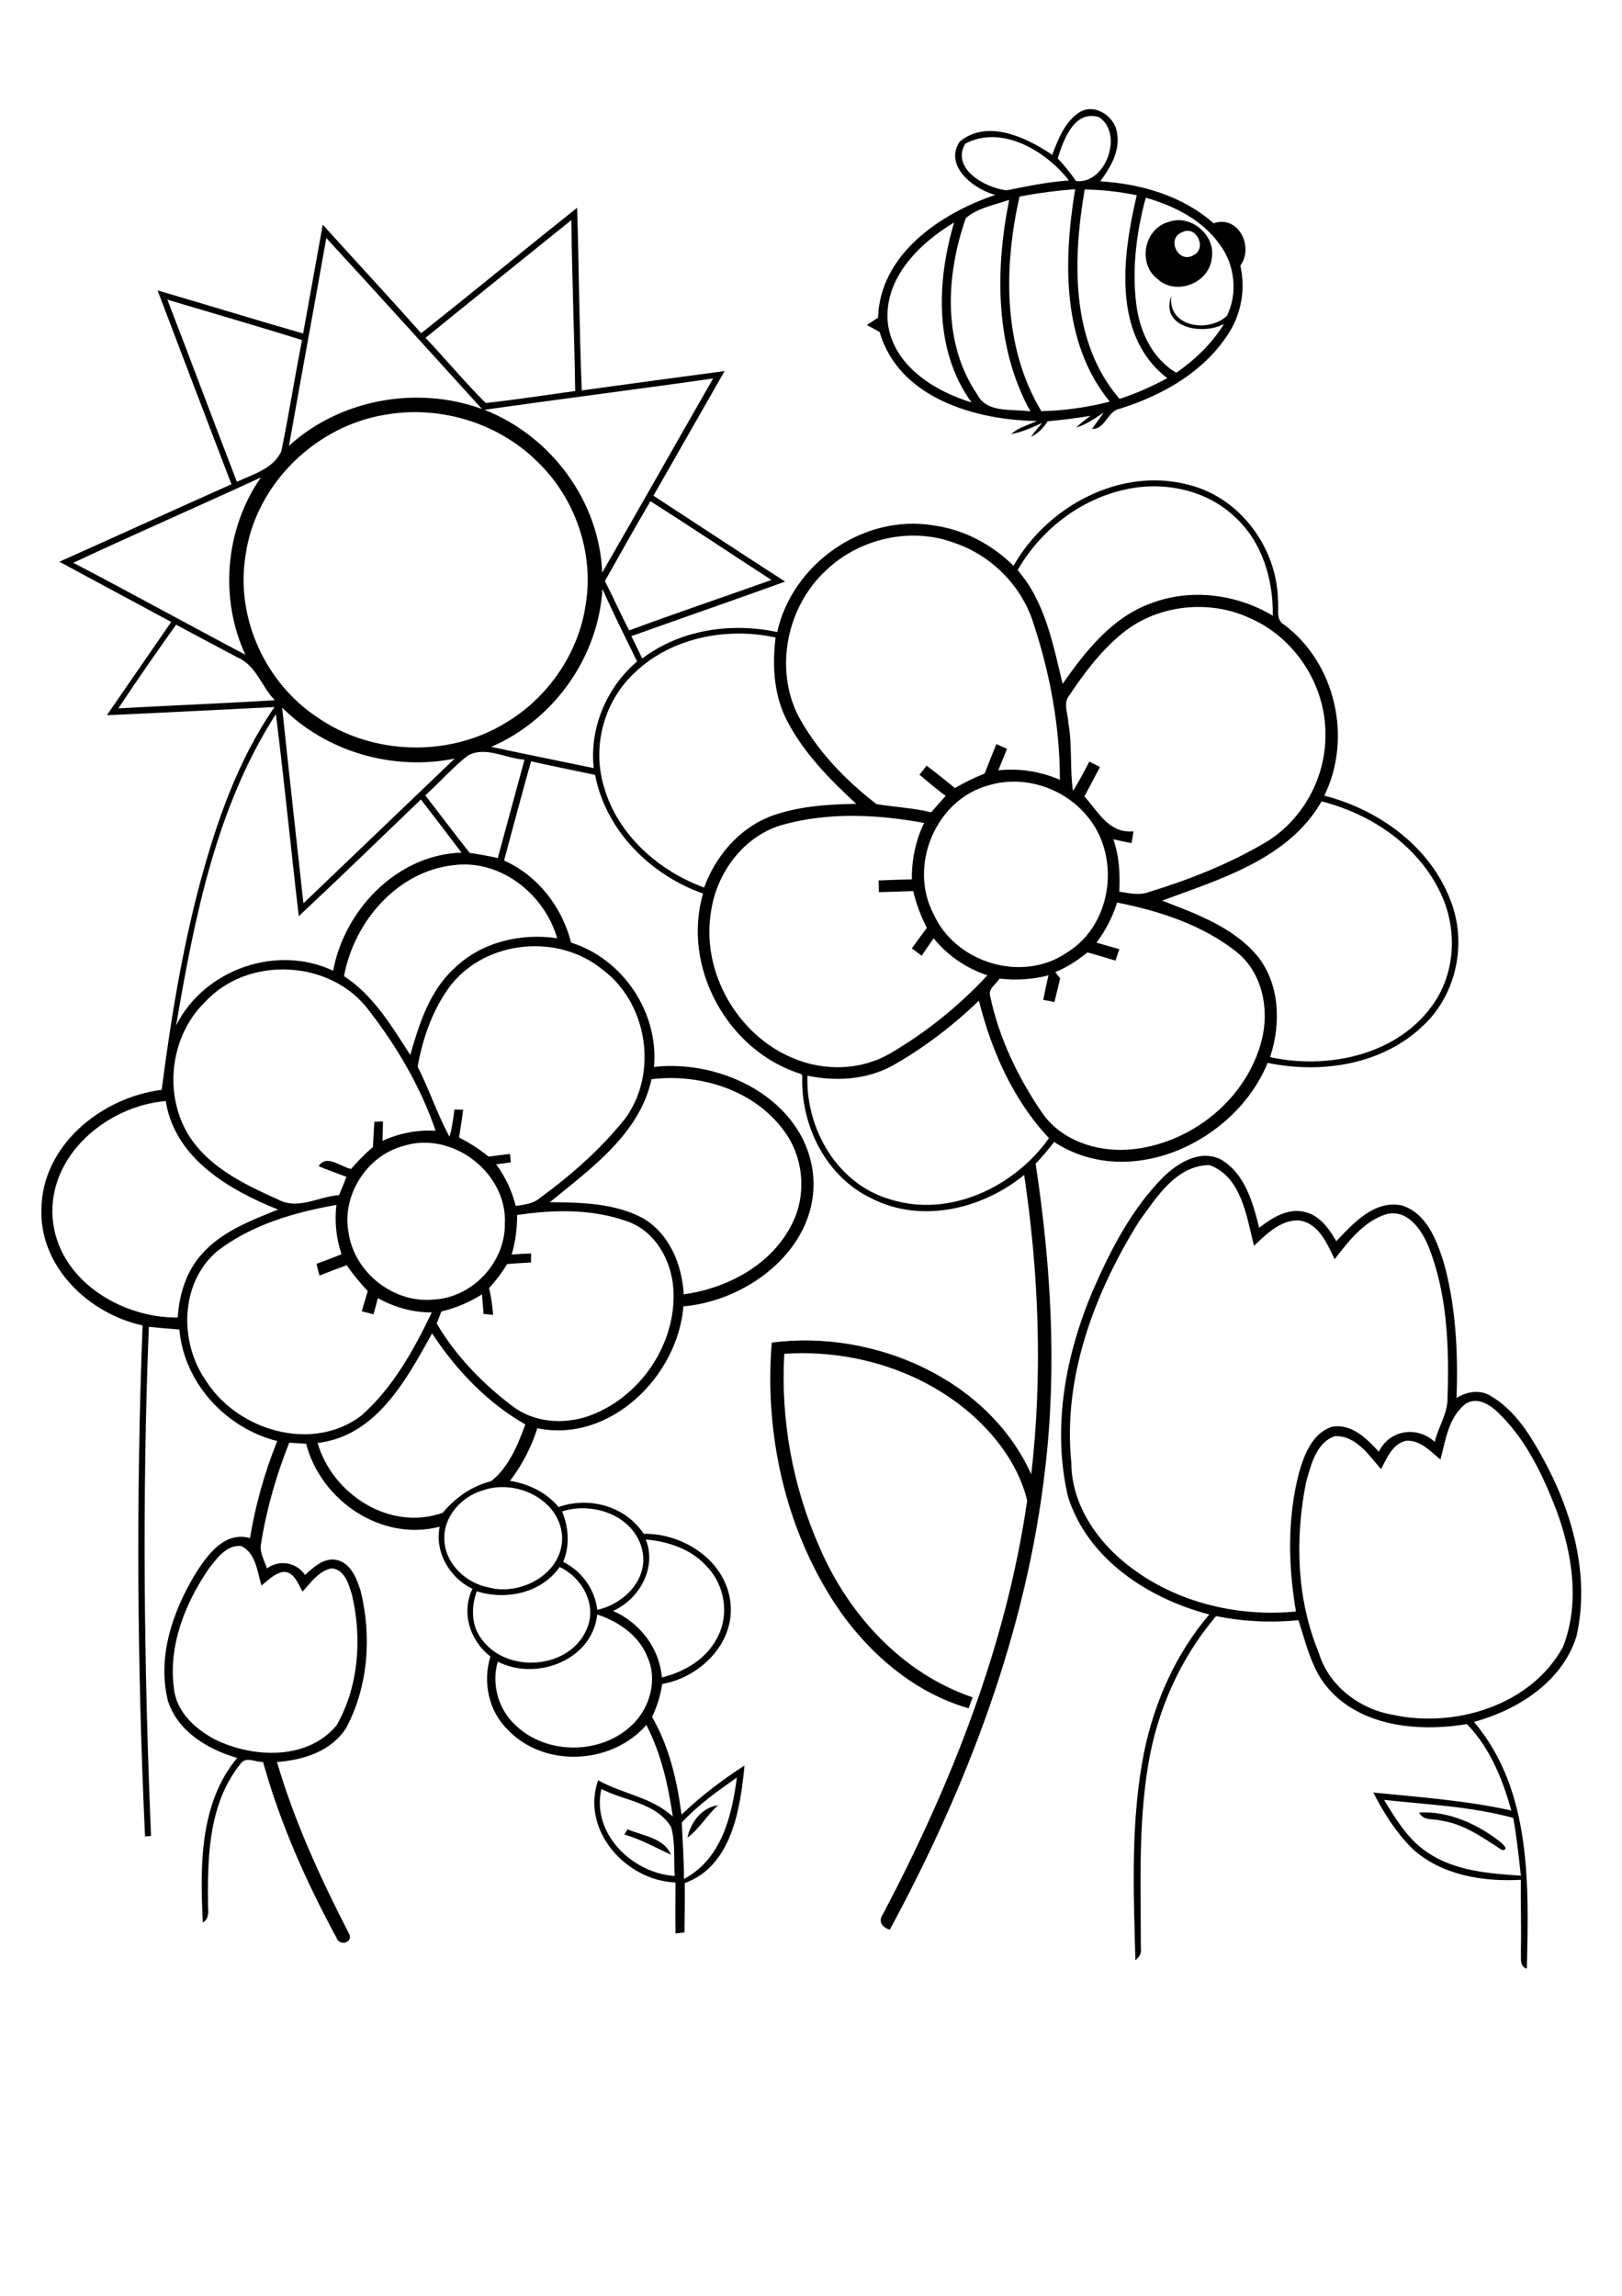 <?xml version="1.0" encoding="utf-8"?>
<!-- Generator: Adobe Illustrator 21.0.2, SVG Export Plug-In . SVG Version: 6.00 Build 0)  -->
<svg version="1.2" baseProfile="tiny" id="Layer_1" xmlns="http://www.w3.org/2000/svg" xmlns:xlink="http://www.w3.org/1999/xlink"
	 x="0px" y="0px" viewBox="0 0 595 842" overflow="scroll" xml:space="preserve">
<g>
	<path d="M230.2,670.9c5.5,2.3,13.5,3.2,15.9,9.3c-5.6-2.6-11.1-5.7-17.1-7.4C229.3,672.4,229.9,671.4,230.2,670.9 M520.6,664.7
		c10.8-0.5,21.1,4.1,29.5,10.6c0.8,0.6,3.8,3.2,0.9,3.2c-7-4.5-13.9-9.6-22.4-10.8C525.9,666.9,522,667.9,520.6,664.7 M252.2,673.9
		c1.1-5.5,5.3-11.1,11.2-11.8C259.3,665.7,256.6,670.7,252.2,673.9 M507.7,660.1c4.4,7.1,8.8,14.6,16,19.3c10,6.8,22.5,7.7,34.2,8.5
		c-0.8-7.1-1.5-14.2-2.8-21.2C539.6,662.5,523.5,661.8,507.7,660.1 M537.7,514.8c-6.3,4.8-7.4,13.3-9.3,20.5
		c-3.6-3-7.5-7.3-12.6-6.9c-5,1.1-7,6.3-9.2,10.4c-4.5-5.2-9.3-12.4-16.9-12.1c-6.9,2.3-8.8,10.6-10.6,16.9
		c-4.1,20.7-3.5,42.9,4.7,62.6c3.5,11.9,14.8,20.5,26.7,22.6c23,5.2,51.2-3.3,62.9-24.9c6.3-16.2,3.3-34.6-2.6-50.4
		c-4.8-12.4-10.7-24.8-20.1-34.3C547.4,515.7,542.3,511.9,537.7,514.8 M417.8,448c-16.3,26.2-28,57.1-24.8,88.4
		c0,14.3,8.3,27.3,19,36.2c17.4,14.6,41,20.6,63.4,18.4c-2.9-16.9-3.2-34.5,1.2-51.2c1.9-6.5,4.9-14.2,11.9-16.5
		c7.2-1.4,12.9,4.3,17.3,9.1c3.9-8,14-9.6,20.5-3.6c1.3-5.5,4.8-10.4,4.7-16.1c0.6-18.7,0-38-7-55.6c-2.5-6.1-7.7-13.8-15.5-11.8
		c-8.2,2.6-13.8,9.9-18.9,16.5c-2.8-5.7-5.8-13.1-12.9-14.2c-6.9-0.4-12.1,5-16.7,9.3c-2.7-10.6-4.5-25.3-16.3-29.6
		C431.5,427.3,424.2,439.2,417.8,448 M426.5,431.9c5.4-5.3,13.4-10.4,21.1-6.8c9,5,12,15.9,14.3,25.2c4.7-3.7,10.6-7.4,16.8-5.8
		c5.5,1.3,8.8,6.1,11.5,10.7c6.3-6.6,13.9-15.2,24.1-13.1c9.1,2.9,12.8,12.9,15.4,21.2c4.4,16.1,5.2,32.9,4.6,49.4
		c3.8-2.4,8.7-3.2,12.6-0.7c8.9,5.2,14.5,14.4,19.3,23.2c10.7,19.6,17.1,42.7,12.1,64.9c-5.2,16.7-21.5,27-37.6,31.4
		c21.2,25,20.1,59.7,19.4,90.5c-2.9-0.9-2-4.1-2.2-6.3c0.2-8.8-0.1-17.5,0-26.3c-13.9,0.8-29.3-1.7-39.9-11.5
		c-5.9-5.9-10.5-13.1-14.2-20.5c16.9,1.7,34,2.9,50.6,6.6c-3.2-11.5-7.9-23.1-16.3-31.7c-18.6,3.1-41.2,0.8-53-15.8
		c-4.5-6.7-6.3-14.7-8.8-22.3c-10.1,1-20.3,0.5-30.2-1.5c-13.1,15.4-21.6,34.5-24.9,54.5c-3.7,22.3-2.7,45-2.7,67.4
		c0.3,1.8-0.6,3.2-2,4.3c-0.7-25.5-1.8-51.3,3.2-76.4c3.8-18.4,11.7-36.1,23.9-50.4c-22.3-5.8-44.5-20.2-51.8-43.1
		c-6-25.6-0.9-52.5,9.4-76.4C407.6,458,415.2,443.4,426.5,431.9 M433.6,85.2c-5.8,2.2-1.5,11.5,4,8.5
		C443.1,91.3,438.8,82.3,433.6,85.2 M428.7,81.4c8.1-3,17.4,4.9,15.8,13.4c-1,9.1-13.2,13.8-19.9,7.5
		C417.2,96.7,419.7,83.8,428.7,81.4 M220.6,656.1c-3.7,16.4,11.4,30.9,26.9,31.9c-0.4-5.9,0.3-12.1-1.3-17.9
		C240.8,661.1,229.1,660.5,220.6,656.1 M250.1,668.4c0.3,6.9,0.8,13.8,0.8,20.7c13.7-7.2,17.6-23.1,19.4-37.2
		C263.2,656.9,256,662,250.1,668.4 M182.6,609.4c-2.4,8.3,0.2,17.5,6.5,23.3c11.4,11,31.4,10.9,42.8-0.1c6.5-6.2,9.4-16.5,5.6-24.9
		c-3.1-7.9-10.6-13-18.4-15.6C217.2,609,196.7,616.6,182.6,609.4 M174.9,583.6c-2.1,5.8-2.1,12.7,1.9,17.7
		c9.3,12.7,32.4,10.9,38.5-4c3.8-8.8-1.8-18.8-10-22.6C198.6,584.2,185.8,587,174.9,583.6 M76.6,575.3
		c-8.7,12.7-14.9,28.2-12.8,43.8c0.8,8.7,7.9,15.1,15.2,18.9c13.9,6.8,33.9,7.6,44.5-5.3c8.1-14.2,9.3-31.7,5.7-47.5
		c-1.2-4-2.7-9.8-7.7-10c-4.6,1-7.5,5.2-10.5,8.5c-1.7-2.8-3.1-7.4-7.1-7.2c-3.2,0.5-5.6,3.1-8,5c-1.5-5.1-2.1-12-7.4-14.5
		C83,566.5,79.5,571.6,76.6,575.3 M236.9,564.6c4.1,10.4-2.3,21.8-12,26.2c9.8,4.3,17,13.6,17.9,24.4c8.1-2,16.1-6.6,20.1-14.2
		c4.8-8.4,3.1-19.6-3.6-26.5C253.6,568.1,245.1,565.3,236.9,564.6 M206.2,554.3c2.4,5.9,2.9,12.5,0.4,18.5
		c6.8,3.4,11.6,10,12.5,17.6c9.7-2.1,18.9-11.2,16.5-21.8C232.8,555.9,217.6,550.6,206.2,554.3 M177.4,546.5
		c-8,2.2-14.8,9.6-14.4,18.2c0.3,8.8,7.9,15.9,16.3,17.5c12,3.2,27.4-5.3,26.9-18.7C205.4,549.9,189.3,542.4,177.4,546.5 M158.5,489
		c-9.4,17-20.5,37.7-42,40.2c5.5,18.9,26.6,32.5,45.9,25.6c4.7-5.6,10.7-9.8,17.8-11.6c6.4-5.1,9.8-13.3,12.5-20.8
		C178.7,514.4,167.3,502.4,158.5,489 M189.7,445.6c0,4.9-0.6,9.8-2,14.5c2.4-0.2,4.7-0.3,7.1-0.4c0,0.8,0,2.5,0,3.3
		c-2.9,0.2-5.9,0.3-8.8,0.6c-1.9,3.2-4.1,6.1-6.6,8.8c0.8,3.2,1.2,6.5,1.5,9.8c-0.9-0.1-2.6-0.2-3.5-0.3c-0.2-2.4-0.4-4.8-0.6-7.2
		c-4.6,2.9-9.6,5-14.9,6.3c-0.6,1.5-1.1,3-1.7,4.4c7,11.9,16.8,22,27.8,30.3c7.7,5.9,18.3,6.8,27.4,3.8c19.2-6.5,33-26.7,31.6-46.9
		c-0.7-10.4-6.7-21.2-17-24.7C217.2,443.3,203.1,443.6,189.7,445.6 M79.5,459c-13.6,11.8-13.8,33.5-3.8,47.6
		c11.6,18.1,38.9,26.2,56.8,12.6c11.6-10.2,19.3-24.1,25.9-37.9c-7,0.1-13.7-1.9-19.8-5.2c-0.5,2-1,3.9-1.6,5.9
		c-1.4-0.4-2.9-0.7-4.3-1.1c0.7-2.5,1.5-4.9,2.2-7.4c-2.8-3-5.4-6.1-7.7-9.5c-3.3,1.2-6.7,2.5-10,3.8c-0.4-1.4-0.8-2.9-1.1-4.3
		c3.1-1.1,6.1-2.3,9.2-3.5c-2-5.8-2.6-12-1.9-18.1C108,444.6,92.1,449.2,79.5,459 M147.9,420.3c-13.5,3.6-22.7,18.3-20,32
		c2.2,14.5,16.6,25.8,31.2,24.3c14.1-0.7,26.2-13.5,26.1-27.7C186.2,430.2,165.9,414.5,147.9,420.3 M19.3,446.7
		c1.8,22.5,24.9,36.7,45.9,36.5c0.5-8.2,3-16.6,8.5-22.9c7.3-8.5,18.1-12.6,28.3-16.7c-18-7.2-37.9-18.8-41.2-39.8
		C39.3,405.6,17.6,423.7,19.3,446.7 M239,395.8c-4.4,20.1-22.3,32.8-37.3,45.1c11.5,0.1,23.8,0.3,34.2,5.9
		c9.7,5.7,14.3,17,14.9,27.9c15.7-2.2,31.5-10.4,39.2-24.8c6-10.8,5.1-24.9-2.2-34.9C276.9,399.8,256.9,393.6,239,395.8
		 M327.6,390.7c-9.5,5.3-20.9,6-31.4,3.8c-0.7,19.4,10.9,39.7,30.2,45.3c21.7,7,45.7-4.4,58.4-22.4c-13.1-13.9-21.1-32-25.7-50.4
		C349.6,376.1,339.1,384.2,327.6,390.7 M75.3,367.4c-13.7,13.2-15.7,36.5-4.2,51.7c7.7,10.1,19.7,15.8,31.1,20.9
		c7.2,3.8,14.8-1.2,22.2-1.7c0.9-2.2,1.8-4.5,2.7-6.7c-3.4-1.3-6.9-2.5-10.2-3.9c2.8-4.6,8.1,0.3,11.9,1c2.5-2.9,5.1-5.6,8-8
		c0.2-3.1,0.3-6.2,0.5-9.3c0.8,0,2.4-0.1,3.2-0.1c-0.1,2.4-0.1,4.7-0.2,7.1c6.1-2.8,12.8-4.1,19.5-3.7
		c-5.5-16.1-14.2-30.9-24.6-44.3C121.3,351.9,91,350.4,75.3,367.4 M165.6,361c-6.7,8.7-10.5,19.5-12.4,30.2
		c4.3,8.4,7.2,17.5,11.7,25.7c0.9-3.3,1.4-6.6,1.8-10c0.8,0,2.4,0.1,3.2,0.1c-0.4,3.4-1,6.8-1.5,10.2c3.9,1.9,7.5,4.3,10.9,7
		c2.6-0.4,5.2-0.7,7.8-1c0.1,0.8,0.2,2.3,0.3,3.1c-1.8,0.2-3.6,0.5-5.4,0.7c3.4,4.6,5.8,9.8,7.2,15.3c3.1-0.5,6.3-0.8,8.8-2.9
		c11.5-8.4,22.3-17.9,31.2-29c12.4-16.7,8.4-42.6-8.3-54.9C204.7,342.3,178.7,344.8,165.6,361 M409.8,331
		c-1.7,5.3-4.2,10.3-7.6,14.7c2.8,0.8,5.6,1.6,8.4,2.4c-0.5,1.4-0.9,2.8-1.4,4.2c-3.4-1-6.8-2.1-10.3-3c-3.6,2.9-7.5,5.5-11.8,7.2
		c0.6,0.8,1.2,1.5,1.8,2.3c-0.7,2.9-1.4,5.8-2.1,8.7c-1.4-0.3-2.8-0.6-4.1-0.8c0.6-3,1.2-6,1.9-9c-5.8,1.5-11.9,1.9-17.9,1.2
		c-1.3,2-4.2,3.7-3.5,6.3c3.2,15.3,10.1,29.7,18.8,42.5c6.9,10.4,20,14.8,32.1,13.9c22.4-1.7,43.4-18.4,48.8-40.4
		c2.8-11.3,0.1-24.6-9.3-32.1C441.1,339.2,425.4,334.1,409.8,331 M126.2,358c10.8,7,17.5,18.4,24.3,28.9
		c3.3-11.5,7.1-23.6,16.3-31.9c9.8-9.5,24.3-12.9,37.6-10.9c-4.7-16.2-20.8-29.1-38.1-26.8C145.6,319.6,129.8,338.2,126.2,358
		 M287.4,302.4c-14.4,3.9-24.6,17.6-26.6,32.1c-3.6,21.9,9.7,45.2,30.2,53.6c11.3,4.8,24.9,4.5,35.6-1.8
		c13.2-7.7,25.2-17.4,35.6-28.6c-7.7-2.6-14.6-7.2-19.7-13.6c-1.5,2.1-2.9,4.2-4.4,6.4c-1.2-0.9-2.4-1.8-3.6-2.7
		c1.8-2.5,3.6-5,5.5-7.5c-2.2-4.3-3.9-8.8-5-13.5c-4.2,0.1-8.4,0.3-12.6,0.4c0-1.5,0-2.9-0.1-4.3c4.1-0.2,8.1-0.3,12.2-0.4
		c-0.1-7.2,1.4-14.3,4.5-20.7C322,298.7,304.2,297.8,287.4,302.4 M426.3,330.3c12.4,4.8,25.8,9.6,34.7,20c8.5,10.3,9,25.1,4.9,37.4
		c21.5,4.7,47.5-0.9,60.3-20.1c8.2-12.2,8.3-28.7,1.5-41.6c-8.5-16.6-25.2-27.6-42.9-32.1C472.7,315,447.7,322.4,426.3,330.3
		 M362.7,288c-19.5,5.2-29.6,29.6-20.2,47.3c8,17.8,32.5,25.3,48.8,14.1c17.1-10.4,20.1-36.2,6.8-50.9
		C389.6,288.7,375.2,284.2,362.7,288 M171.6,277.1c-5.6,4.4-10.3,9.8-15.6,14.6c5.5,7,10.8,14.2,16.3,21.1c3.4,0.5,6.9,1.1,10.3,1.9
		c3.3-12,6.5-24.1,9.8-36.1C185.5,278.2,178.1,273.5,171.6,277.1 M64.6,376.1c10.2-20.5,36.8-29.9,57.6-20.1
		c4.2-22.4,23.5-42.6,47.1-43.3c-4.9-6.5-9.9-13-14.9-19.5c-14.9,14.3-29.7,28.7-44.8,42.8c-2.9-24.7-5.3-49.4-8.4-74.1
		C79.3,296,71.3,336.7,64.6,376.1 M103.5,259.5c2.5,23.9,5.2,47.9,7.8,71.8c18.5-17.7,37-35.4,55.5-53.1
		C144.3,282.8,119.8,275.8,103.5,259.5 M231.7,247.8c-10.5,10.5-14.5,26.7-10.1,40.9c5,17.5,20,30.7,36.7,36.8
		c4.1-11.3,12.5-21.3,23.8-25.9c10.1-3.9,21.2-4.6,32-4.8c-10-9.2-19.8-19.2-25.9-31.5c-4.4-9.1-4.9-19.5-3.7-29.5
		C266.1,229.8,245.2,234,231.7,247.8 M43.4,259.8c19.1-1.1,38.3-1.8,57.4-3c-4.8-4.9-6.8-12.7-13.5-15.6c-7.6-4-15.2-8.1-22.7-12.1
		C57.4,239.2,50.3,249.4,43.4,259.8 M411.9,232.1c-7.9,6.4-14.1,14.6-19.7,23c-2.3,2.9-0.4,6.7-0.3,10c1.5,8.3,0.5,16.7,1.7,25
		c2.2-3.5,4.1-7.1,6-10.8c1.3,0.7,2.6,1.3,3.9,2c-1.9,3.6-3.8,7.2-5.7,10.8c5.2,5.7,8.9,13.6,18,12.8c-0.2,1.1-0.5,3.2-0.7,4.3
		c-2.3-0.4-4.5-0.9-6.7-1.4c2.2,6.2,2.5,12.7,2.2,19.2c3.6,0.6,7.4,1.5,11,0.1c14.7-4.5,29.1-10.2,42.4-18
		c13.6-8,22.3-23.6,22.2-39.4c0.3-18.2-11.1-35.9-27.9-43.1C443.5,219.8,424.8,221.7,411.9,232.1 M221,216
		c-1.5,25-17.8,48-40.8,57.9c12.5,2.7,25.1,5.2,37.6,7.8c-1.6-14.7,4.7-29.6,15.9-39.1C229.4,233.8,225,225,221,216 M303,209.2
		c-14.3,13.2-19,35.8-10.2,53.3c6.9,12.8,17.3,23.6,28.7,32.4c6.7,1.1,13.5,1.4,20.1,3c1.7-2,3.5-4,5.3-6c-3.3-2.5-6.5-5.1-9.6-7.8
		c0.9-1.1,1.8-2.2,2.6-3.3c3.5,2.6,6.9,5.4,10.4,8.2c3.5-2,7.1-3.8,10.9-5.3c1.4-3.6,2.8-7.2,4.3-10.8c1.3,0.6,2.6,1.1,3.9,1.7
		c-1,2.6-2.1,5.2-3.2,7.9c7.7-0.8,15.5,0.4,22.6,3.5c0-19.5-3.6-38.9-9.7-57.4c-4.3-13.8-15.6-25.1-29.3-29.6
		C334,193.2,315.2,197.5,303,209.2 M238.6,183.8c-5.7,9.7-11.2,19.5-16.7,29.3c3.1,6,5.8,12.2,8.9,18.1
		c17.3-6.4,34.8-12.3,52.2-18.5C268.2,203.1,253.5,193.3,238.6,183.8 M412.9,179.5c-16.7,3.6-31.2,14.9-39.6,29.6
		c10.1,11.6,13,27.2,16.5,41.7c8.4-12,18.2-24.5,32.6-29.6c14.5-5.5,31.3-3.3,44.5,4.6c0.2-13.3-3.9-27.2-14-36.3
		C442.5,179.6,426.8,176.4,412.9,179.5 M26.9,206.4C48,217.4,68.9,229,90,240.1c-9.6-20.7-7.4-46.2,5.7-65
		C72.8,185.7,49.7,195.7,26.9,206.4 M141.9,152c-25.8,3.9-48.1,25.4-51.8,51.5c-3.8,22.8,7.1,46.8,26.2,59.5
		c20.1,14,48.3,14.9,69.2,2.1c15.6-9.3,26.9-25.7,29.4-43.7c3-18.9-4-38.9-17.8-52.1C182.8,155.1,161.6,148.7,141.9,152
		 M177.7,150.3c24.3,9.5,42.2,33.4,43.2,59.7c13.7-23.7,27.1-47.5,40.7-71.2C233.7,142.8,205.7,146.3,177.7,150.3 M61.4,109.9
		c8.6,22.2,16.9,44.6,25.5,66.8c5.9-2.8,13.3-4.7,16.3-11.2c2.8-13.5,4.9-27.2,7.6-40.8C94.4,119.6,77.9,114.8,61.4,109.9
		 M119.7,87.3c-4.5,25.4-9.2,50.8-13.7,76.2c18.8-17.1,47-22.2,70.8-13.5C157.8,129.1,138.8,108,119.7,87.3 M156.1,123.9
		c7.5,7.9,14.4,16.3,22.1,23.9c11-1.2,21.9-2.9,32.8-4.4c-0.3-20.9-1.2-41.8-1.4-62.7C191.8,95.1,173.9,109.4,156.1,123.9
		 M154.5,122.2c19.2-15.2,38.1-30.8,57.2-46c0.7,22.3,0.8,44.7,1.7,67c17.4-2.4,34.9-4.8,52.4-7.1c-8.7,15.2-17.4,30.5-26.1,45.7
		c16.1,10.5,32.2,21.1,48.3,31.5c-18.8,6.8-37.6,13.3-56.4,20c1.3,2.7,2.7,5.4,4,8.2c14-10.6,32.6-13.3,49.5-9.7
		c5.6-25.2,31.8-43.4,57.4-39.1c11.1,1.5,21.4,7,29.3,14.8c12.4-21.9,39.5-36.5,64.6-29.6c18.7,4.8,32.1,23.2,32.4,42.3
		c0.4,3.1-1,7.2,2.4,9c18.8,14.2,24.9,41.6,14.6,62.6c19.9,5.1,38.7,18.6,46.2,38.2c6.3,15.6,2.4,34.7-10,46.2
		c-14.9,14.3-37.3,17.7-57,13.6c-11.7,28.9-50.6,47.2-78.3,29c-2.1,2.8-4.4,5.4-6.8,8c5.6,36.9,7.9,74.6,3.5,111.8
		c-6.8,59.6-28.6,116.6-57,169.1c-2.8-0.8-4.4-3-2.5-5.7c25-47.5,45.2-98.3,52.9-151.7c-3.5-14.3-13.5-26.6-25.1-35.4
		c-18.2-13.7-41.4-19.9-64-18.4c-1.4,24.2,3.1,48.7,12.9,70.9c10.6,24.7,30.3,46.3,56.2,55.1c-0.5,1.3-1,2.7-1.5,4
		c-20.6-5.9-37.6-21-49.2-38.6c-18.2-28-25.7-62.3-23-95.5c37.1-4.9,79.3,13.1,95.2,48.3c4.2-36.5,2.8-73.5-2.6-109.8
		c-15.3,12.5-37.6,17.9-55.8,8.7c-16.9-7.9-26.3-26.9-25.6-45.1l-0.4-0.6c-26.9-8.3-43.9-39.1-36-66.2
		c-19.3-6.8-35.7-23.1-39.6-43.5c-7.8-1.7-15.7-3.2-23.5-5c-3.4,12.1-6.6,24.2-9.9,36.4c12.4,5.5,21.3,17.1,24.6,30.1
		c19.1,6,32.2,25.7,30.4,45.6c25-2.9,55,11.9,58.3,38.9c2.9,26.6-23,46.8-47.5,48.9c-2.1,25.7-26.9,50.2-53.6,44.7
		c-2.2,7-5.6,13.5-10,19.3c6.8,1.1,13.3,4.2,17.8,9.6c11.2-4,24.6-0.3,31.2,9.8c14.8-0.2,30.5,10.1,31.9,25.8
		c1.3,14.7-11.4,26.9-25.1,29.3c-0.6,4.2-1.9,8.3-3.7,12.1c6.3,10.9,9.2,23.4,10.8,35.8c7.1-6.8,14.9-12.7,23.1-18
		c-1.5,15.9-4.7,36.9-21.9,43.1c0,6,0,12-0.1,18.1c-0.8,0.1-2.5,0.3-3.3,0.4c-0.1-6.2,0-12.4,0-18.7c-18.2-0.7-34.8-19.2-28.4-37.5
		c8.9,5,19.7,6.2,27.4,13.3c-1.7-11.6-4.3-23.1-9.7-33.6c-12.5,14.5-37.3,15.9-50.7,1.9c-7.2-6.9-9.4-17.6-6.5-27
		c-7.5-5.7-10.8-16.1-6.6-24.8c-8.4-4.1-13.9-13.4-12-22.8c-21.4,5.6-43.6-9.6-49-30.4c-2.1-0.1-4.2-0.3-6.2-0.4
		c-4.7,11.8-8.3,24.2-10.3,36.8c-0.8,3.3,1.2,6.3,2.1,9.3c4.7-3.3,10.7-2.3,14,2.4c3.2-2.9,7.2-6.7,12-5.4c5,1.4,7,6.9,8.4,11.3
		c4.1,16.6,2.8,34.9-5.3,50.2c-5.5,8.6-15.7,11.8-25.4,12.5c6.4,21.8,15.9,42.5,26.3,62.7c2.1,3.5-3.4,5.1-4.5,1.7
		c-11.1-20.5-20.7-42-26.9-64.4c-2.7,0.1-6.4-2.2-8.3,0.7c-11.3,14-12.1,32.9-11.9,50.1c-0.2,2.8,1,6.4-1.9,8.1
		c-1-20.5-1.3-43.7,12.6-60.4c-10.8-3.1-21.8-9.7-25.4-20.9c-4-16.1,1.7-32.7,10-46.5c4.3-6.8,10.7-15.9,20.1-13.2
		c2-12.2,5.4-24.2,10-35.6c-18.8-4.7-34.2-21.3-35.9-40.9c-3.7-0.3-7.5-0.6-11.2-1c-2.5,62.2-1.8,124.5,0.8,186.7
		c-0.5,0-1.6,0.2-2.2,0.2c-2.9-62.4-3.3-125-0.9-187.4c-19.7-4.3-37.9-21.5-37.1-42.8c0.3-23.4,22.2-40.9,44.1-43.6
		c3.3-25.4,7.4-50.8,14-75.6c6.1-22.6,13.9-45.3,27.4-64.8c-20.5,1-41,2.1-61.5,3c7.9-11.4,15.7-22.8,23.6-34.2
		C49,220.6,35.4,213.4,21.8,206c21.1-9.4,42-19,63.1-28.4c-9.1-23.7-18.1-47.4-27.1-71.1c17.8,5.2,35.6,10.7,53.4,15.8
		c2.4-13.3,4.8-26.6,7.2-39.9C130.4,95.7,142.6,108.8,154.5,122.2 M325.7,118.6c2,15.5,17,24.8,30.7,29c-13.8-19-12.8-44.4-6.4-66
		C337.1,89.3,324,102.3,325.7,118.6 M354.3,80c-7.3,20.7-8.7,45.8,4.2,64.7c3.7,7.1,12.9,5.1,19.5,6.2c-13-23.5-13-51.8-7.8-77.6
		C364.9,75.2,358.6,76.2,354.3,80 M420.3,72.5c-3.4,12.6-5.1,25.9-3.5,38.9c1.2,9.9,5.7,20,14.7,25.3c6.9-4.8,13.1-10.7,17.5-17.9
		c-7.8,4.3-23.6,1.4-19.3-10.3c-1.5,11.5,13.7,13.7,20.4,7.3c4-8.2,2.9-18.6-2.5-25.9C441.2,80.7,430.8,75.5,420.3,72.5 M374,72.1
		c-5.9,26-6.1,55.3,8,78.7c8.5-0.2,16.9-1.4,25.1-3.5c-17.7-21.6-17-51.8-12.7-77.9C387.6,69.9,380.8,70.8,374,72.1 M397.9,69.5
		c-4.4,25.7-5.3,55.9,12.8,76.8c6.1-2,11.9-4.6,17.5-7.6C407.8,123,411.8,93.6,417,71.6C410.7,70.3,404.3,69.6,397.9,69.5
		 M354.1,52.7c-5.4,9.1,7.4,16.3,15.2,17.1c7.6-1.5,15.1-3.1,22.8-3.6C383.8,55.4,367.4,45.6,354.1,52.7 M388,58.1
		c2.5,2.6,4.7,5.4,6.7,8.3c10.9,1.3,17.6-17.4,8.5-23.4C394.2,40.1,390.1,51.2,388,58.1 M395.8,41.3c5.7-3.8,13.4,1.5,14,7.7
		c1.1,6.5-2.5,12.5-6.2,17.5c14.9,0.9,30.2,5.3,41.6,15.4c9-3.2,14.9,8.6,9.8,15.5c2,8.8,0.3,18.2-4.8,25.6
		c-9,13.7-24.1,22.1-39.4,26.9c-4.6,0.8-5.3,7.6-10.2,7.4c1.4-2,2.9-4,4.3-6c-3.2,2.1-6.4,4.4-10.1,5.5c1.6-1.6,3.4-2.9,5.2-4.3
		c-5.2,0.9-10.4,1.5-15.7,2c-1.5,2.4-3.5,4.5-6.1,5.7c1.3-1.8,2.7-3.4,4.1-5.1c-3.7,1.7-7.4,3.4-11.4,4.1c2.7-2.4,6.2-3.3,9.5-4.8
		c-22.5-0.3-50.7-8.4-57.7-32.6c-1.6-0.9-3.1-1.8-4.7-2.6c1.4-0.9,2.7-1.8,4.1-2.7c0.7-23.3,23-38.3,43-45
		c-7.9-2.1-18.9-10.6-13.1-19.5c10.1-8.5,24.6-1.6,34,4.8C388.2,50.9,390.6,44.8,395.8,41.3"/>
</g>
</svg>
